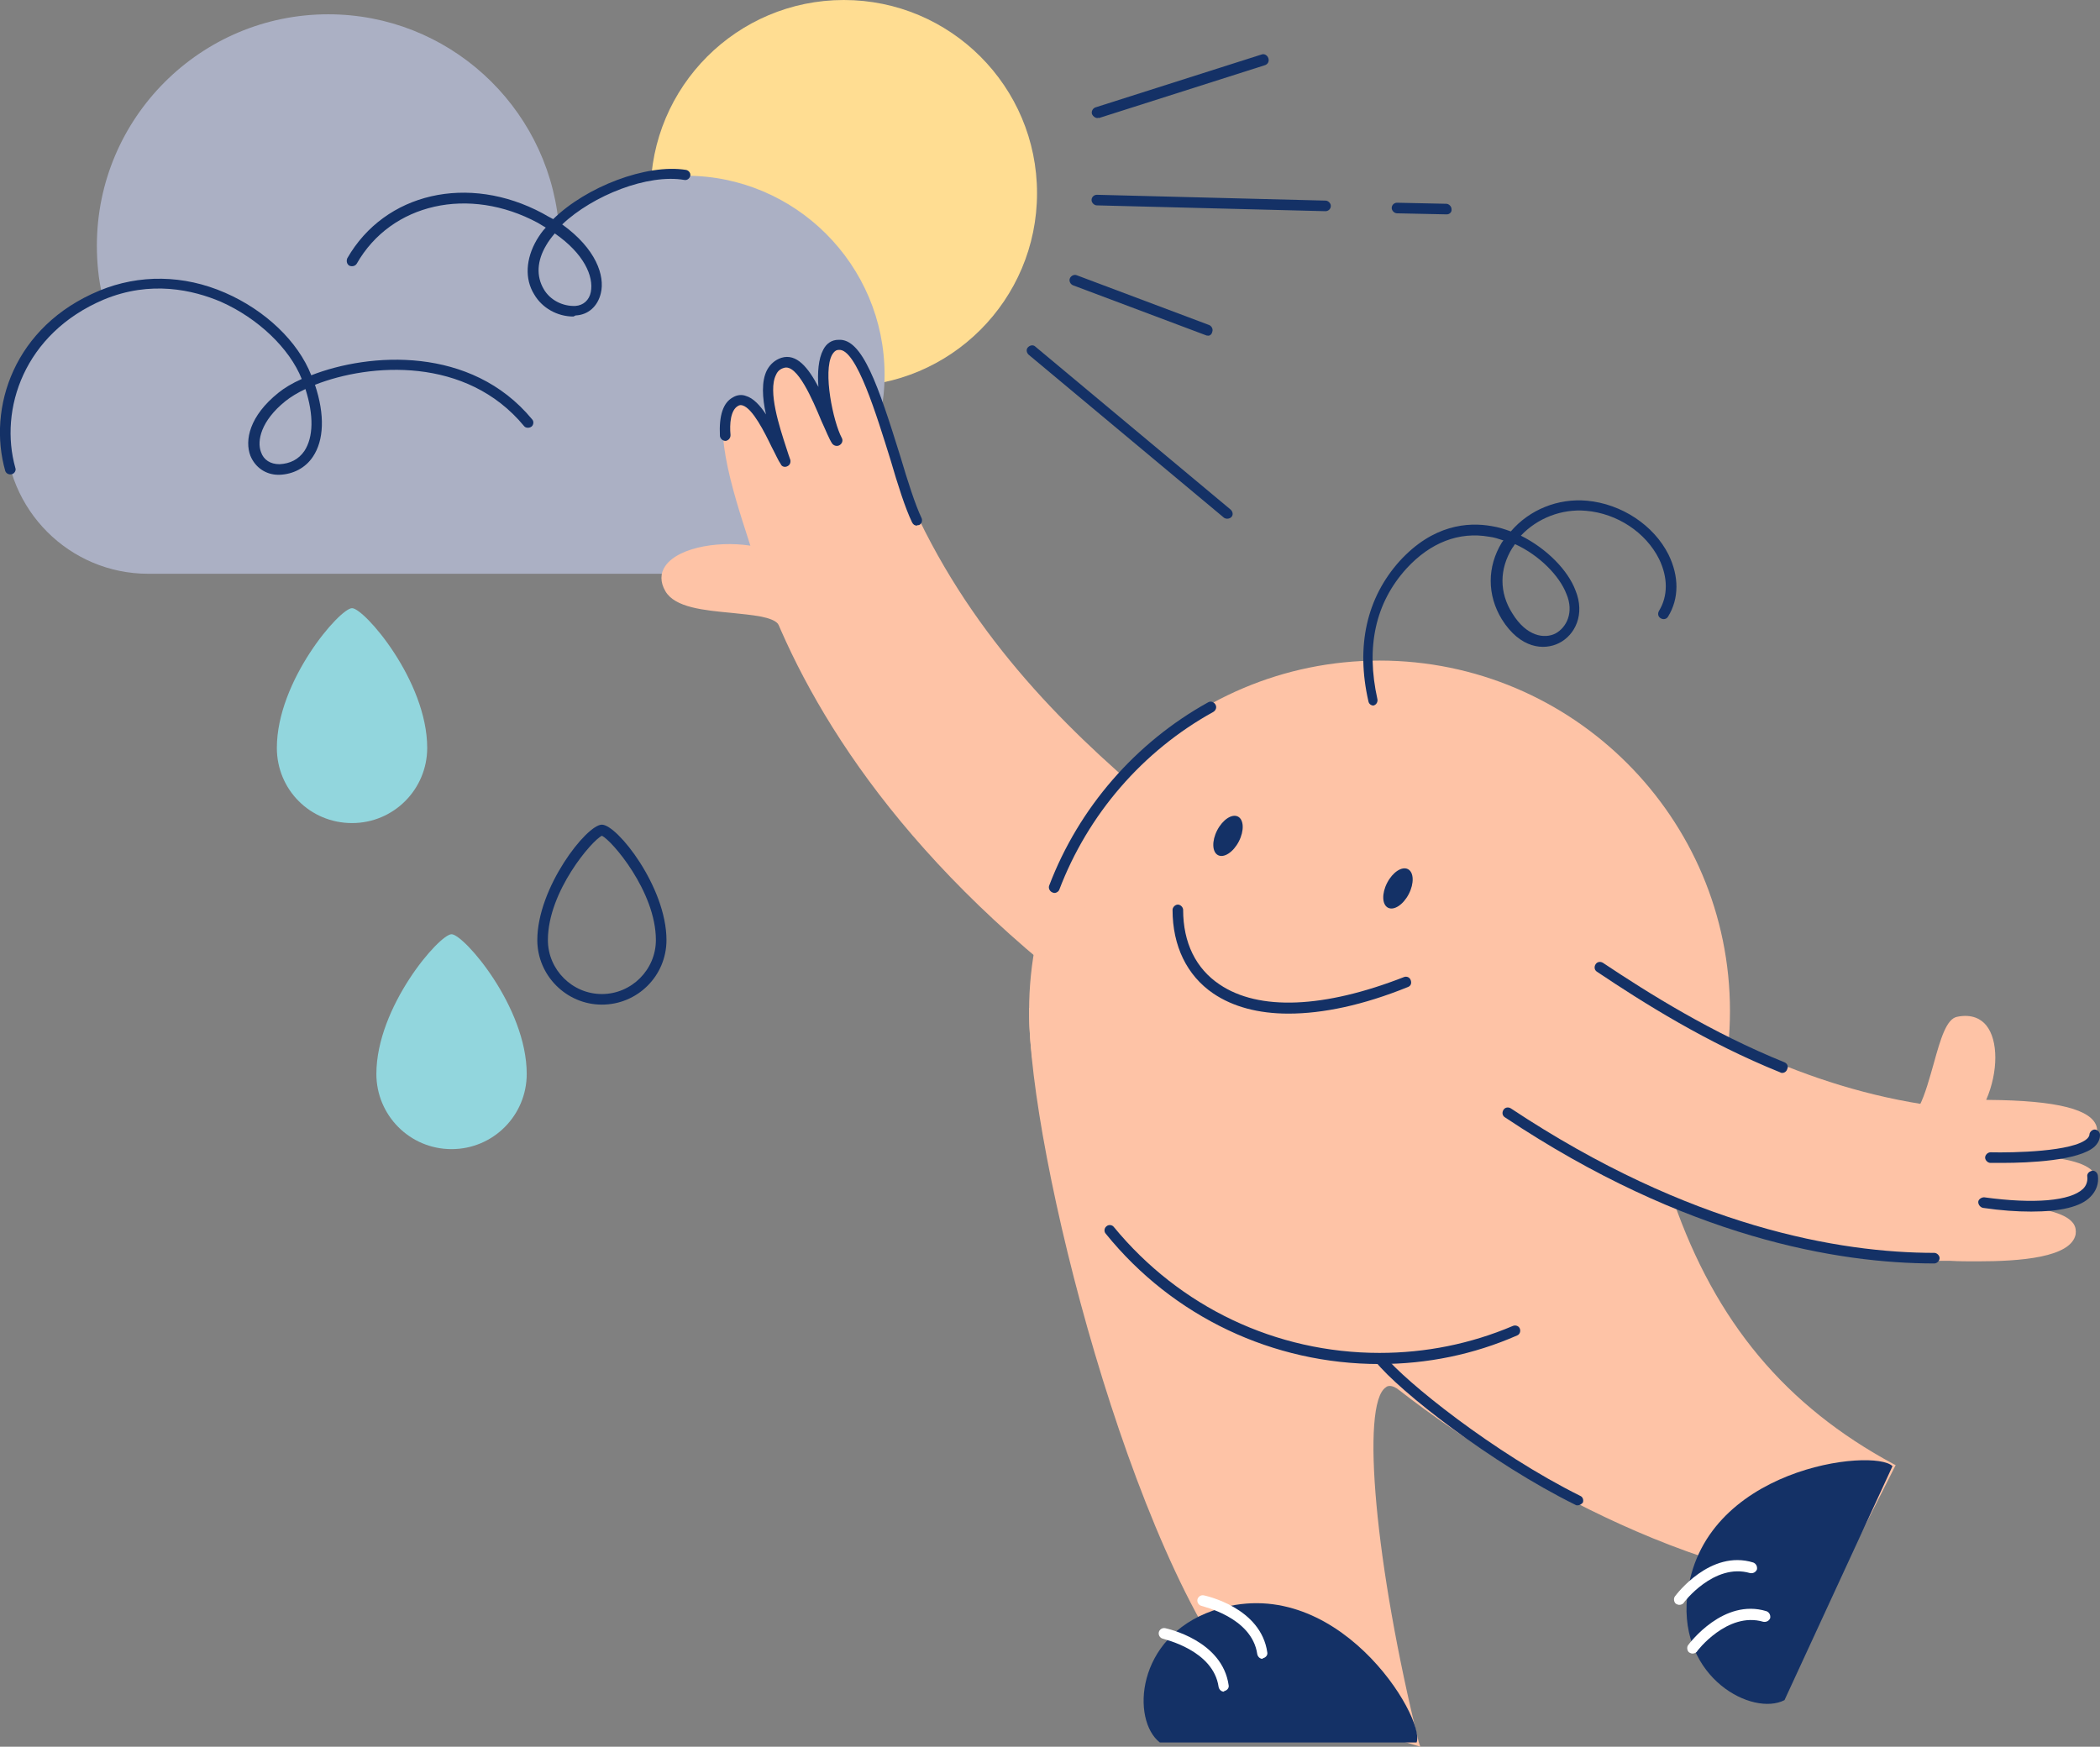 <?xml version="1.0" encoding="UTF-8"?> <!-- Generator: Adobe Illustrator 24.1.2, SVG Export Plug-In . SVG Version: 6.00 Build 0) --> <svg xmlns="http://www.w3.org/2000/svg" xmlns:xlink="http://www.w3.org/1999/xlink" id="_Слой_1" x="0px" y="0px" viewBox="0 0 396.7 330" style="enable-background:new 0 0 396.7 330;" xml:space="preserve"><rect x="0" y="0" width="396.7" height="330" fill="#808080" stroke="none"/> <style type="text/css"> .st0{fill:#FEC3A6;} .st1{fill:#FFDD92;} .st2{fill:#ABB0C4;} .st3{fill:#143166;} .st4{fill:#FFFFFF;} .st5{fill:#92D6DD;} </style> <g> <ellipse class="st0" cx="260.6" cy="191" rx="65.7" ry="65.7"></ellipse> <path class="st0" d="M260.6,257.2c-36.5,0-66.2-29.7-66.2-66.2s29.7-66.2,66.2-66.2s66.2,29.7,66.2,66.2S297.1,257.2,260.6,257.2z M260.6,125.8c-36,0-65.2,29.2-65.2,65.2s29.3,65.2,65.2,65.2s65.2-29.2,65.2-65.2S296.6,125.8,260.6,125.8z"></path> </g> <g> <path class="st0" d="M267.6,329.2c-9.1-37.2-12.2-74.3-2.8-66.9c9.4,7.4,43.8,32.3,81.3,37.1l11.3-22.4 c-16.5-8.9-32.4-22.9-41.8-50.1c-4.9-14.1-120.7-36-120.7-36c0,25.6,19.1,102.8,41.5,128.7L267.6,329.2L267.6,329.2z"></path> <path class="st0" d="M268.3,330l-32.2-9.8L236,320c-22.3-25.9-41.6-102.4-41.6-129v-0.6l0.6,0.1c4.7,0.9,116.2,22.1,121.1,36.3 c8,23,21.2,38.8,41.6,49.8l0.4,0.2l-11.7,23.1H346c-37.9-4.9-72-29.7-81.6-37.2c-1.6-1.3-2.4-0.8-2.6-0.6c-4.8,3.1-2,33.8,6.2,67 L268.3,330L268.3,330z M236.7,319.3l30.3,9.2c-7.4-30.2-11.4-63.5-5.5-67.3c1-0.7,2.3-0.5,3.8,0.7c9.5,7.4,43.2,32,80.7,36.9 l10.9-21.6c-20.4-11.1-33.6-27-41.6-50.1c-4.5-13.1-110.8-33.8-119.7-35.5C195.7,217.9,215.1,294.1,236.7,319.3L236.7,319.3z"></path> </g> <circle class="st1" cx="159.4" cy="36.5" r="36.5"></circle> <path class="st2" d="M167.1,70.8c0,20.8-16.8,37.6-37.6,37.6H28c-14.9,0-27-12.1-27-27.1c0-11.9,7.6-21.9,18.3-25.6 c-0.7-3-1-6.1-1-9.3C18.3,22.3,37.9,2.7,62,2.7c22.6,0,41.2,17.2,43.5,39.2c6.5-5.4,14.9-8.7,24.1-8.7 C150.2,33.2,167.1,50,167.1,70.8L167.1,70.8z"></path> <ellipse transform="matrix(0.459 -0.889 0.889 0.459 -14.793 291.513)" class="st3" cx="231.8" cy="157.9" rx="4.1" ry="2.3"></ellipse> <ellipse transform="matrix(0.459 -0.889 0.889 0.459 -6.222 325.435)" class="st3" cx="263.9" cy="167.8" rx="4.1" ry="2.3"></ellipse> <path class="st3" d="M259.5,133.3c-0.5,0-0.9-0.3-1-0.8c-2.4-10.5-0.3-19.6,5.9-26.5c6.3-6.9,12.9-7.4,17.4-6.6 c1.3,0.2,2.5,0.6,3.6,1c3.5-4.1,8.9-6.3,14.4-5.8c6.5,0.6,12.6,4.6,15.4,10.2c2,4.1,2,8.3-0.1,11.7c-0.3,0.5-0.9,0.6-1.4,0.3 s-0.6-0.9-0.3-1.4c1.7-2.8,1.7-6.3,0-9.8c-2.5-5-7.9-8.6-13.8-9.1c-4.6-0.4-9.2,1.4-12.3,4.7c5,2.5,8.9,6.6,10.3,10.3 c1.9,4.6-0.1,8.5-3.1,10c-2.8,1.4-7.3,1.1-10.8-4.5c-2.8-4.6-2.8-9.9,0-14.5c0.1-0.1,0.2-0.3,0.3-0.4c-0.9-0.3-1.8-0.6-2.7-0.7 c-5.7-1-11.1,1.1-15.6,6c-5.9,6.5-7.7,14.8-5.5,24.7c0.1,0.5-0.2,1.1-0.8,1.2C259.7,133.3,259.6,133.3,259.5,133.3L259.5,133.3z M286.2,102.8c-0.2,0.2-0.3,0.5-0.5,0.7c-2.5,4-2.5,8.5,0,12.4c2.7,4.4,6.1,4.8,8.1,3.8c2.1-1.1,3.6-4,2.1-7.5 C294.6,108.8,290.8,104.9,286.2,102.8L286.2,102.8z"></path> <path class="st3" d="M267.6,329.2c1.8-4.6-15.3-32.9-38.5-24.9c-14.6,5.1-15.4,20.7-10,24.9H267.6L267.6,329.2z"></path> <path class="st4" d="M238.5,313.4c-0.5,0-0.9-0.4-1-0.9c-1-7-10.4-9-10.5-9.1c-0.5-0.1-0.9-0.6-0.8-1.2c0.1-0.5,0.6-0.9,1.2-0.8 c0.4,0.1,10.8,2.3,12,10.8c0.1,0.5-0.3,1-0.9,1.1C238.6,313.4,238.5,313.4,238.5,313.4L238.5,313.4z"></path> <path class="st4" d="M231.2,319.6c-0.5,0-0.9-0.4-1-0.9c-1-7-10.4-9-10.5-9.1c-0.5-0.1-0.9-0.6-0.8-1.2c0.1-0.5,0.6-0.9,1.2-0.8 c0.4,0.1,10.8,2.3,12,10.8c0.1,0.5-0.3,1-0.9,1.1C231.3,319.6,231.3,319.6,231.2,319.6L231.2,319.6z"></path> <path class="st3" d="M357.5,277c-3.4-3.5-36.3,0.2-38.8,24.7c-1.5,15.4,12.4,22.6,18.4,19.5L357.5,277L357.5,277z"></path> <path class="st4" d="M317.2,303.2c-0.2,0-0.4-0.1-0.6-0.2c-0.4-0.3-0.5-1-0.2-1.4s6.7-8.9,14.8-6.4c0.5,0.2,0.8,0.7,0.7,1.3 c-0.2,0.5-0.7,0.8-1.3,0.7c-6.8-2-12.6,5.6-12.6,5.7C317.8,303.1,317.5,303.2,317.2,303.2L317.2,303.2z"></path> <path class="st4" d="M319.7,312.4c-0.2,0-0.4-0.1-0.6-0.2c-0.4-0.3-0.5-1-0.2-1.4s6.7-8.9,14.8-6.4c0.5,0.2,0.8,0.7,0.7,1.3 c-0.2,0.5-0.7,0.8-1.3,0.7c-6.8-2-12.6,5.6-12.6,5.7C320.3,312.3,320,312.4,319.7,312.4L319.7,312.4z"></path> <g> <path class="st0" d="M365.4,237.7c-22.1,0-49.9-7-80.6-27.4l17.5-27.4c14.9,9.9,35.4,22.3,60.8,26.3L365.4,237.7L365.4,237.7z"></path> <path class="st0" d="M365.9,238.2h-0.5c-18,0-46.7-4.8-80.9-27.5l-0.4-0.3l18.1-28.3l0.4,0.3c16.1,10.8,36,22.3,60.5,26.2l0.4,0.1 L365.9,238.2L365.9,238.2z M285.4,210.1c33.5,22.1,61.5,27,79.4,27.1l-2.3-27.7c-24.4-3.9-44.1-15.3-60.1-26L285.4,210.1 L285.4,210.1z"></path> </g> <g> <path class="st0" d="M369.8,192.6c7.2-1.6,8,8.5,4.6,15.8c0.8,0.1,19.8-0.5,21.2,4.8c1.1,4.6-11.7,5.9-15.5,5.1 c3.5,0.9,15.5,0.6,15.5,5.1c0,5.8-12.7,4.5-16.3,4.6c2.9,0.9,13.2,1.3,12.3,5.3c-1.2,5.6-19.7,4.5-26.3,4.5l-2.3-28.6 C365.9,203.4,367,193.2,369.8,192.6L369.8,192.6z"></path> <path class="st0" d="M373.5,238.3c-1.8,0-3.5,0-5.1-0.1c-1.2,0-2.2,0-3,0h-0.5l-2.4-29.2l0.1-0.1c1.1-2.2,1.9-5.2,2.7-8 c1.3-4.7,2.4-8.4,4.4-8.8l0,0c2.9-0.6,4.6,0.5,5.5,1.6c2.3,2.8,2.3,8.8,0,14.1c0.1,0,0.3,0,0.4,0c13,0.1,19.7,1.8,20.5,5.2 c0.2,1,0,1.9-0.8,2.7c-1.5,1.6-4.8,2.5-8,2.9c4.4,0.6,8.8,1.6,8.8,4.6c0,1.1-0.4,2-1.2,2.7c-2,1.9-6.3,2.3-10,2.4 c2.9,0.5,5.7,1.3,6.8,2.9c0.4,0.6,0.5,1.3,0.4,2C391.2,237.6,381.6,238.3,373.5,238.3L373.5,238.3z M365.8,237.2c0.8,0,1.6,0,2.6,0 c7.1,0.1,21.8,0.4,22.8-4.1c0.1-0.5,0-0.9-0.2-1.2c-1.1-1.7-5.5-2.4-8.6-2.9c-1.3-0.2-2.4-0.4-3.2-0.6l-2.9-0.9l3-0.1 c0.6,0,1.4,0,2.3,0c3.8,0.1,10.3,0.2,12.6-2.1c0.6-0.6,0.9-1.2,0.9-2c0-2.8-6.6-3.5-11-4c-1.7-0.2-3.2-0.3-4.1-0.6l0.2-1 c3.1,0.7,11.9-0.2,14.3-2.7c0.5-0.5,0.7-1.1,0.6-1.8c-0.5-1.9-4.3-4.3-19.5-4.4c-0.8,0-1.1,0-1.2,0l-0.7-0.1l0.3-0.6 c2.4-5.1,2.5-11.1,0.4-13.8c-1-1.3-2.5-1.7-4.5-1.3l0,0c-1.4,0.3-2.6,4.3-3.7,8.1c-0.8,2.8-1.6,5.7-2.7,8L365.8,237.2L365.8,237.2z "></path> </g> <g> <path class="st0" d="M142.9,105.1c7.1,23.3,23.4,50.5,54.4,76.3l22.7-27.5c-15-12.5-34.5-30.2-46.8-55.7L142.9,105.1L142.9,105.1z"></path> <path class="st0" d="M197.4,182.2l-0.4-0.3c-34.6-28.8-48.8-57.5-54.6-76.6l-0.2-0.5l31.2-7.1l0.2,0.4c12,24.8,30.3,42,46.7,55.5 l0.4,0.3L197.4,182.2L197.4,182.2z M143.5,105.5c5.9,18.9,19.9,47,53.7,75.3l22.1-26.7c-16.3-13.5-34.4-30.6-46.4-55.2L143.5,105.5 L143.5,105.5z"></path> </g> <g> <path class="st0" d="M158.4,65.1c-5.1,0.3-2.4,14.3-0.3,18.1c-2.1-3.4-5.7-16.2-10.3-14.7c-5.9,1.9-0.5,14.9,0.5,18.7 c-1.9-2.8-5.6-13.6-9.5-11.3c-5.4,3.1,1.8,22.3,3.9,29.3c0,0,34.2,1.1,30.3-6.9S164.4,64.8,158.4,65.1L158.4,65.1z"></path> <path class="st0" d="M147.2,105.7c-2.4,0-4.1-0.1-4.3-0.1h-0.4l-0.1-0.4c-0.3-0.9-0.6-2-1-3.2c-2.9-8.9-7.7-23.8-2.6-26.7 c0.7-0.4,1.4-0.5,2.1-0.3c2.1,0.6,3.9,3.6,5.4,6.6c-1.2-4-2.3-8.9-0.9-11.7c0.5-1,1.3-1.7,2.4-2.1c3.1-1,5.7,3.5,7.7,8 c-0.6-3.6-0.8-7.5,0.4-9.7c0.6-1,1.4-1.6,2.5-1.7l0,0c4.4-0.3,7.9,10.9,11.2,21.7c1.5,4.7,2.8,9.1,4,11.7c0.5,1.1,0.5,2-0.1,2.9 C170.8,105.2,155,105.7,147.2,105.7L147.2,105.7z M143.2,104.6c7.6,0.2,26.8-0.1,29.5-4.3c0.4-0.6,0.4-1.2,0-1.9 c-1.3-2.6-2.6-7.1-4.1-11.8c-2.8-9-6.6-21.2-10.2-21l0,0c-0.7,0-1.3,0.4-1.7,1.1c-1.9,3.4,0.1,13.1,1.8,16.2l-0.9,0.5 c-0.6-0.9-1.2-2.4-1.9-4.2c-1.9-4.5-4.8-11.3-7.8-10.4c-0.8,0.3-1.4,0.8-1.8,1.6c-1.6,3.2,0.6,10.1,1.9,14.1c0.3,1,0.6,1.8,0.8,2.4 l0.8,2.9l-1.7-2.5c-0.5-0.7-1-1.8-1.7-3.1c-1.6-3.2-3.7-7.5-5.8-8.2c-0.5-0.1-0.9-0.1-1.3,0.2c-4.4,2.5,0.5,17.5,3.1,25.5 C142.7,102.8,143,103.8,143.2,104.6L143.2,104.6z"></path> </g> <g> <path class="st0" d="M142.9,103.7l4.5,13.9c-2.7-3.4-18.2-1-21.3-6.2C122.5,105.1,134.2,102,142.9,103.7L142.9,103.7z"></path> <path class="st0" d="M148.8,120.1l-1.8-2.2c-1.1-1.4-4.9-1.7-8.7-2.1c-5.3-0.5-10.8-1-12.6-4.1c-1-1.7-1-3.4,0-4.8 c2.6-3.7,11-4.9,17.2-3.6l0.3,0.1L148.8,120.1L148.8,120.1z M137.9,103.7c-5,0-9.7,1.4-11.3,3.7c-0.8,1.1-0.8,2.4,0,3.8 c1.6,2.7,7,3.2,11.9,3.6c3.3,0.3,6.2,0.6,8,1.4l-4-12.1C141,103.8,139.4,103.7,137.9,103.7L137.9,103.7z"></path> </g> <path class="st3" d="M243.4,191.5c-5.7,0-10.5-1.3-14.2-3.8c-5-3.4-7.7-9-7.7-15.8c0-0.5,0.5-1,1-1s1,0.5,1,1 c0,6.2,2.4,11.1,6.9,14.1c7.4,5,19.7,4.5,34.8-1.4c0.5-0.2,1.1,0,1.3,0.6s0,1.1-0.6,1.3C257.5,189.9,249.9,191.5,243.4,191.5 L243.4,191.5z"></path> <path class="st3" d="M207.3,22.3c-0.4,0-0.8-0.3-1-0.7c-0.2-0.5,0.1-1.1,0.6-1.3l31.4-10c0.5-0.2,1.1,0.1,1.3,0.7s-0.1,1.1-0.6,1.3 l-31.4,10C207.5,22.2,207.4,22.3,207.3,22.3L207.3,22.3z"></path> <path class="st3" d="M273.3,40.5L273.3,40.5l-9.4-0.2c-0.5,0-1-0.5-1-1c0-0.6,0.5-1,1-1l9.3,0.2c0.5,0,1,0.5,1,1 C274.3,40.1,273.8,40.5,273.3,40.5z"></path> <path class="st3" d="M250.4,39.9L250.4,39.9l-43.2-1.1c-0.5,0-1-0.5-1-1c0-0.6,0.5-1,1-1l43.2,1.1c0.5,0,1,0.5,1,1 C251.4,39.5,250.9,39.9,250.4,39.9z"></path> <path class="st3" d="M228.1,63.4c-0.1,0-0.2,0-0.4-0.1l-25-9.4c-0.5-0.2-0.8-0.8-0.6-1.3s0.8-0.8,1.3-0.6l25,9.4 c0.5,0.2,0.8,0.8,0.6,1.3C228.9,63.2,228.5,63.5,228.1,63.4L228.1,63.4z"></path> <path class="st3" d="M231.8,98c-0.2,0-0.5-0.1-0.6-0.2L194.3,67c-0.4-0.4-0.5-1-0.1-1.4s1-0.5,1.4-0.1l36.9,30.8 c0.4,0.4,0.5,1,0.1,1.4C232.4,97.9,232.1,98,231.8,98L231.8,98z"></path> <path class="st5" d="M66.5,155.5c7.9,0,14.2-6.4,14.2-14.2c0-12.7-11.9-26.4-14.2-26.4s-14.2,13.7-14.2,26.4 C52.3,149.2,58.6,155.5,66.5,155.5z"></path> <path class="st5" d="M85.3,217.1c7.9,0,14.2-6.4,14.2-14.2c0-12.7-11.9-26.4-14.2-26.4s-14.2,13.7-14.2,26.4 C71.1,210.7,77.4,217.1,85.3,217.1z"></path> <path class="st3" d="M113.7,189.8c-6.7,0-12.2-5.5-12.2-12.2c0-9.9,9.3-21.8,12.2-21.8s12.2,11.8,12.2,21.8 C125.9,184.4,120.4,189.8,113.7,189.8z M113.7,157.9c-1.8,0.8-10.2,10.5-10.2,19.7c0,5.6,4.6,10.2,10.2,10.2s10.2-4.6,10.2-10.2 C123.9,168.4,115.5,158.7,113.7,157.9z"></path> <path class="st3" d="M260.6,257.7c-20.1,0-39-8.9-51.7-24.6c-0.4-0.4-0.3-1.1,0.1-1.4c0.4-0.4,1.1-0.3,1.4,0.1 c12.4,15.1,30.6,23.8,50.2,23.8c8.7,0,17.2-1.7,25.2-5.1c0.5-0.2,1.1,0,1.3,0.5s0,1.1-0.5,1.3C278.4,255.9,269.6,257.7,260.6,257.7 L260.6,257.7z"></path> <path class="st3" d="M298,284.4c-0.1,0-0.3,0-0.4-0.1c-16-7.9-33.3-21.5-37.7-27c-0.3-0.4-0.3-1.1,0.2-1.4c0.4-0.3,1.1-0.3,1.4,0.2 c3.8,4.8,20.7,18.4,37,26.5c0.5,0.2,0.7,0.8,0.5,1.3C298.7,284.2,298.4,284.4,298,284.4L298,284.4z"></path> <path class="st3" d="M365.4,238.7c-18.1,0-46.9-4.8-81.1-27.6c-0.5-0.3-0.6-0.9-0.3-1.4s0.9-0.6,1.4-0.3 c33.9,22.5,62.2,27.3,80,27.3c0.5,0,1,0.5,1,1S365.9,238.7,365.4,238.7L365.4,238.7z"></path> <path class="st3" d="M336.7,202.7c-0.1,0-0.3,0-0.4-0.1c-13.9-5.6-25.8-13.1-34.6-19c-0.5-0.3-0.6-0.9-0.3-1.4 c0.3-0.5,0.9-0.6,1.4-0.3c8.7,5.8,20.5,13.2,34.3,18.8c0.5,0.2,0.8,0.8,0.5,1.3C337.5,202.4,337.1,202.7,336.7,202.7L336.7,202.7z"></path> <path class="st3" d="M52.6,89.7c-2.4,0-4.4-1.4-5.3-3.6c-1.1-2.9-0.2-7.5,5.3-11.9c1.1-0.9,2.6-1.8,4.4-2.6 c-2.3-5.8-8.3-11.5-15.3-14.6c-5.2-2.2-13.2-4.1-22.1-0.4C4.5,63-0.2,77.4,2.9,88.4c0.2,0.5-0.2,1.1-0.7,1.2S1.2,89.5,1,89 c-3.4-11.9,1.6-27.4,17.8-34.1c7.5-3.1,15.9-3,23.7,0.4c7.6,3.3,13.8,9.2,16.3,15.6c11-4.3,30.2-5.6,41.7,8.3 c0.4,0.4,0.3,1.1-0.1,1.4s-1.1,0.3-1.4-0.1c-10.9-13.2-29.1-11.9-39.5-7.8c1.9,5.7,1.7,10.5-0.4,13.6c-1.4,2.1-3.7,3.3-6.3,3.4 C52.7,89.7,52.7,89.7,52.6,89.7L52.6,89.7z M57.7,73.5c-1.5,0.7-2.8,1.5-3.8,2.3c-4.6,3.7-5.4,7.5-4.6,9.6c0.5,1.5,1.8,2.3,3.5,2.3 c2-0.1,3.6-0.9,4.7-2.5C59.2,82.6,59.3,78.5,57.7,73.5L57.7,73.5z"></path> <path class="st3" d="M108.3,59.8c-3,0-5.9-1.6-7.4-4.2c-1.8-2.9-1.6-6.7,0.5-10.3c0.5-0.8,1-1.6,1.7-2.3c-0.5-0.3-1-0.6-1.5-0.9 c-13-7-27.7-3.7-34.2,7.7c-0.3,0.5-0.9,0.6-1.4,0.4c-0.5-0.3-0.6-0.9-0.4-1.4c7.1-12.4,22.9-16,36.9-8.5c0.7,0.4,1.4,0.8,2,1.1 c6.2-6.1,17.6-10.5,25.1-9.3c0.5,0.1,0.9,0.6,0.8,1.1s-0.6,0.9-1.1,0.8c-6.9-1.2-17.3,2.9-23.1,8.4c6.4,4.6,8.1,9.7,7.3,13 c-0.6,2.5-2.4,4.1-4.8,4.2C108.6,59.7,108.5,59.7,108.3,59.8L108.3,59.8z M104.8,44.1c-0.6,0.7-1.2,1.5-1.6,2.2 c-1.8,3-1.9,5.9-0.5,8.3c1.2,2.1,3.6,3.3,6,3.2c1.5-0.1,2.6-1.1,2.9-2.6C112.2,52.2,110.3,47.9,104.8,44.1L104.8,44.1z"></path> <path class="st3" d="M378.4,219.7c-1.2,0-2.1,0-2.4,0c-0.5,0-1-0.5-1-1s0.5-1,1-1c4.2,0.1,15.7-0.1,18.3-2.6 c0.3-0.3,0.4-0.6,0.4-0.7c0-0.5,0.5-1,1-1s1,0.5,1,1c0,0.8-0.3,1.5-1,2.2C392.8,219.3,383.1,219.7,378.4,219.7L378.4,219.7z"></path> <path class="st3" d="M383.7,228.9c-2.7,0-5.7-0.2-9.1-0.7c-0.5-0.1-0.9-0.6-0.9-1.1s0.6-0.9,1.1-0.9c9.5,1.3,16.3,0.7,18.7-1.6 c0.6-0.6,0.9-1.4,0.8-2.3c-0.1-0.5,0.3-1,0.9-1.1c0.5-0.1,1,0.3,1.1,0.9c0.2,1.5-0.3,2.9-1.4,4C393.1,228,389.2,228.9,383.7,228.9 L383.7,228.9z"></path> <path class="st3" d="M173.2,99.3c-0.4,0-0.7-0.2-0.9-0.6c-1.3-2.7-2.7-7.1-4.1-11.9c-2.6-8.3-6.4-20.9-9.7-20.7 c-0.4,0-0.8,0.1-1.3,0.9c-1.8,3.2,0.2,12.7,1.8,15.7c0.3,0.5,0.1,1.1-0.4,1.4s-1.1,0.1-1.4-0.3c-0.6-0.9-1.2-2.5-2-4.2 c-1.7-4.1-4.6-10.9-7.1-10.1c-0.7,0.2-1.2,0.6-1.5,1.3c-1.6,3.1,0.7,10,1.9,13.7c0.3,1,0.6,1.8,0.8,2.4c0.1,0.5-0.1,1-0.6,1.2 c-0.4,0.2-1,0.1-1.2-0.4c-0.5-0.7-1-1.9-1.7-3.2c-1.4-2.9-3.6-7.3-5.5-7.9c-0.3-0.1-0.6-0.1-0.9,0.1c-1.4,0.8-1.6,3.4-1.4,5.5 c0,0.6-0.4,1-0.9,1.1c-0.6,0-1-0.4-1.1-0.9c-0.2-3.9,0.6-6.3,2.4-7.3c0.8-0.5,1.7-0.6,2.5-0.3c1.4,0.4,2.7,1.8,3.8,3.5 c-0.7-3.1-0.9-6.3,0.2-8.4c0.6-1.1,1.5-1.9,2.7-2.3c2.9-0.9,5.1,1.9,7,5.5c-0.2-2.7,0-5.3,0.9-7c0.6-1.2,1.6-1.9,2.9-1.9 c4.5-0.3,7.5,8.6,11.7,22.1c1.4,4.7,2.8,9.1,4,11.6c0.2,0.5,0,1.1-0.5,1.3C173.5,99.2,173.3,99.2,173.2,99.3L173.2,99.3z"></path> <path class="st3" d="M199.2,168.7c-0.1,0-0.2,0-0.4-0.1c-0.5-0.2-0.8-0.8-0.6-1.3c5.6-14.7,16.3-27,30-34.6c0.5-0.3,1.1-0.1,1.4,0.4 s0.1,1.1-0.4,1.4c-13.4,7.4-23.7,19.4-29.1,33.6C200,168.4,199.6,168.7,199.2,168.7L199.2,168.7z"></path> </svg> 